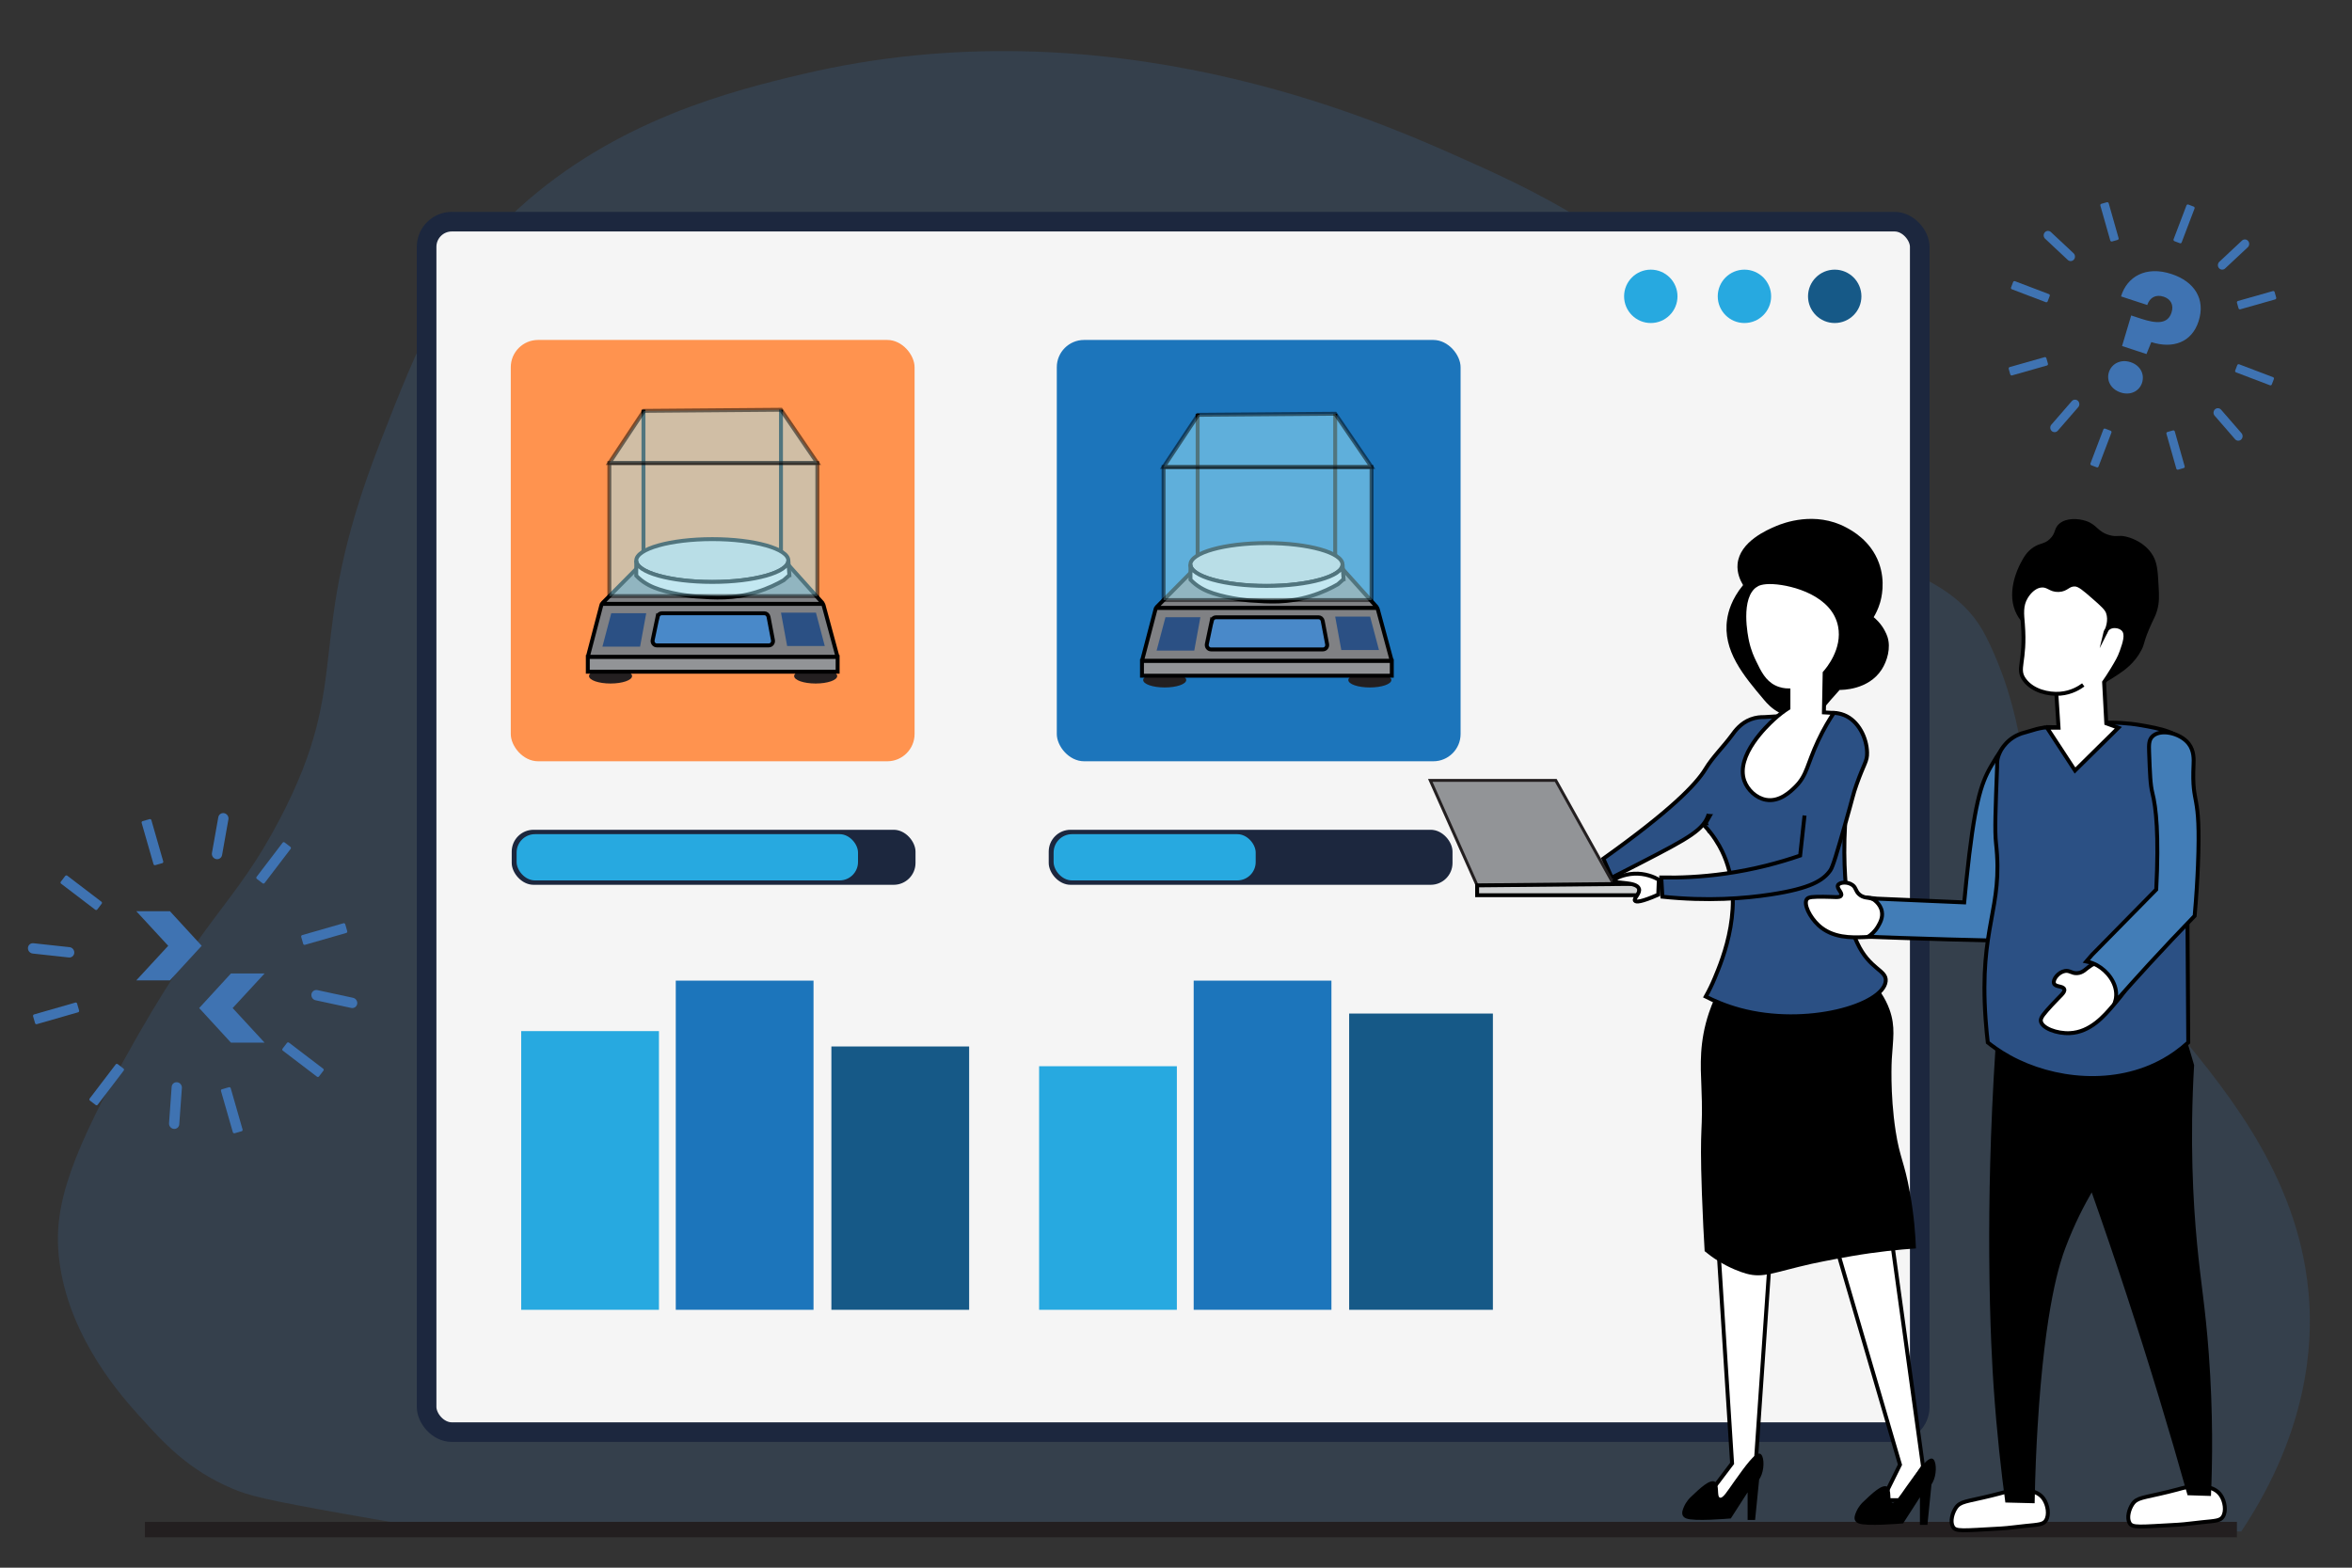 <?xml version="1.0" encoding="UTF-8"?>
<svg id="Layer_3" data-name="Layer 3" xmlns="http://www.w3.org/2000/svg" viewBox="0 0 600 400">
  <rect x="0" y="0" width="600" height="400" fill="#333333" stroke="none"/>
  <defs>
    <style>
      .cls-1 {
        fill: #ff934f;
      }

      .cls-2, .cls-3, .cls-4, .cls-5, .cls-6, .cls-7, .cls-8, .cls-9, .cls-10, .cls-11, .cls-12, .cls-13 {
        stroke-miterlimit: 10;
      }

      .cls-2, .cls-3, .cls-4, .cls-5, .cls-6, .cls-7, .cls-8, .cls-9, .cls-10, .cls-13 {
        stroke: #000;
      }

      .cls-2, .cls-14 {
        fill: #2b5084;
      }

      .cls-3 {
        fill: none;
      }

      .cls-4 {
        fill: #427db7;
      }

      .cls-5 {
        fill: #e5e6e7;
      }

      .cls-6 {
        fill: #a2ebfc;
        opacity: .5;
      }

      .cls-7 {
        fill: #808184;
      }

      .cls-15 {
        fill: #27a9e0;
      }

      .cls-8, .cls-12 {
        fill: #929497;
      }

      .cls-16 {
        fill: #1c75bb;
      }

      .cls-17 {
        fill: #1c273e;
      }

      .cls-18 {
        opacity: .2;
      }

      .cls-18, .cls-19 {
        fill: #3f73b2;
      }

      .cls-9 {
        fill: #fff;
      }

      .cls-20 {
        fill: #165987;
      }

      .cls-10 {
        fill: #4989c9;
      }

      .cls-11 {
        fill: #f5f5f5;
        stroke: #1c273e;
        stroke-width: 5px;
      }

      .cls-12 {
        stroke: #231f20;
        stroke-width: .75px;
      }

      .cls-21 {
        fill: #231f20;
      }

      .cls-13 {
        fill: #d0d2d3;
      }
    </style>
  </defs>
  <path class="cls-18" d="M35.68,361.45c-4.62-5.14-17.43-19.39-20.36-38.38-2.06-13.33,1.3-25.4,16.2-52.41,20.89-37.89,28.12-39.28,39.79-61.54,19.32-36.82,5.67-44.72,25.45-95.68,10.19-26.25,17.14-43.52,35.63-60.35,24.81-22.57,54.63-29.98,72.19-34.14C282.66,.44,350.43,30.43,371.16,39.6c19.5,8.63,46.35,20.84,66.63,46.05,9.91,12.32,16.58,25.65,22.21,36.92,12.61,25.22,36.56,19.56,46.77,40.1,12.23,24.62,7.19,41.47,18.62,54.42,20.16,22.84,15.98,28.87,30.39,46.42,13.14,16,31.45,38.29,33.32,68.68,.62,10.04,.14,32.38-17.35,58.56H113.8c-6.37-1.06-15.06-2.53-25.36-4.37-21.18-3.78-24.95-4.77-29.15-6.55-11.4-4.82-17.76-11.89-23.6-18.4Z"/>
  <rect class="cls-11" x="108.83" y="56.56" width="380.9" height="308.85" rx="6.42" ry="6.42"/>
  <rect class="cls-1" x="130.3" y="86.74" width="103.01" height="107.5" rx="6.96" ry="6.96"/>
  <rect class="cls-16" x="269.59" y="86.74" width="103.01" height="107.5" rx="6.96" ry="6.96"/>
  <rect class="cls-17" x="130.54" y="211.72" width="103.01" height="14.04" rx="5.57" ry="5.57"/>
  <rect class="cls-15" x="131.79" y="212.84" width="87.09" height="11.8" rx="4.69" ry="4.69"/>
  <rect class="cls-17" x="267.53" y="211.72" width="103.01" height="14.04" rx="5.57" ry="5.57"/>
  <rect class="cls-15" x="268.78" y="212.84" width="51.55" height="11.8" rx="4.69" ry="4.69"/>
  <rect class="cls-15" x="132.96" y="263.09" width="35.14" height="71.11"/>
  <rect class="cls-20" x="212.09" y="267.01" width="35.14" height="67.19"/>
  <rect class="cls-16" x="172.39" y="250.21" width="35.14" height="83.99"/>
  <rect class="cls-15" x="265.08" y="272.05" width="35.14" height="62.15"/>
  <rect class="cls-20" x="344.17" y="258.61" width="36.67" height="75.59"/>
  <rect class="cls-16" x="304.51" y="250.21" width="35.14" height="83.99"/>
  <rect class="cls-21" x="36.97" y="388.3" width="533.67" height="3.95"/>
  <path d="M453.9,181.84c-1.95-1.04-3.14-2.38-3.85-3.22-5.27-6.24-10.66-12.62-9.45-20.65,.27-1.81,1.09-5.08,4.06-8.68-.71-1.18-1.61-3.11-1.4-5.39,.53-5.72,7.61-8.73,9.8-9.66,1.88-.8,9.96-3.91,17.92,.35,1.45,.78,6.24,3.34,8.33,9.03,1.78,4.84,.59,9.19,.28,10.22-.47,1.57-1.11,2.8-1.61,3.64,.29,.24,.69,.59,1.12,1.05,1.39,1.49,2.1,3.09,2.38,3.92,.95,2.85-.06,6.22-1.47,8.4-3.42,5.28-10.25,5.19-10.71,5.18-.51,.56-1.3,1.43-2.24,2.52-2.74,3.17-2.56,3.29-3.22,3.78-2.76,2.03-7.28,.93-9.94-.49Z"/>
  <polygon class="cls-9" points="438.5 320.62 441.86 373.39 435.89 381.28 438.22 384.45 447.83 374.37 451.47 321.46 438.5 320.62"/>
  <polygon class="cls-2" points="437.57 205.66 435.14 209.99 436 212.03 463.79 212.03 464.77 204.16 437.57 205.66"/>
  <polygon class="cls-9" points="468.45 318.2 484.69 373.72 480.21 382.77 485.07 382.77 490.57 374.19 482.08 312.69 468.45 318.2"/>
  <path d="M437.17,255.25c-.31,.71-.74,1.77-1.19,3.09-2.54,7.51-2.16,13.67-1.96,18.62,.53,12.91-.54,8.47,.14,27.58,.22,6.16,.49,11.24,.7,14.7,.83,.69,2.01,1.6,3.5,2.52,2.83,1.75,5.57,2.79,7.14,3.22,4.37,1.2,6.98-.34,16.66-2.52,0,0,4.2-.92,10.22-1.96,6.56-1.13,12.16-1.67,16.38-1.96-.12-3.32-.46-8.3-1.54-14.28-1.44-7.93-2.58-8.8-3.64-15.68-1.49-9.7-.98-18.34-.98-18.34,.3-5.07,.99-8.25-.56-12.6-1.12-3.14-2.88-5.42-4.2-6.86l-40.67,4.47Z"/>
  <path class="cls-2" d="M470.69,210.32c-.31,5.25-.21,9.72,0,13.16,.46,7.65,.77,12.08,3.08,17.08,3.17,6.86,7.58,6.92,7.28,9.8-.65,6.14-20.17,11.9-37.23,7.28-3.68-1-6.63-2.31-8.68-3.36,.83-1.48,1.61-3.06,2.31-4.76,1.86-4.49,8.21-19.34,1.82-32.4-.8-1.63-2.17-4.01-4.55-6.56"/>
  <path class="cls-2" d="M460.34,208.08c-.37,3.41-.75,6.81-1.12,10.22-5.21,1.8-11.67,3.56-19.18,4.62-6.05,.85-11.53,1.07-16.24,.98,.09,1.63,.19,3.27,.28,4.9,11.65,1.22,21.08,.43,27.58-.56,10.31-1.56,13.46-3.63,15.26-6.16,.67-.95,1.71-4.55,3.78-11.76,2.12-7.39,1.91-7.31,2.94-10.22,1.94-5.46,2.72-5.8,2.66-8.12-.09-3.65-2.15-8.05-5.88-9.54-1.03-.41-1.98-.52-2.61-.54-5.92,.36-11.83,.72-17.75,1.07-.84-.02-2.08,.05-3.43,.56-2.58,.97-4,2.94-4.85,4.11-2.15,2.93-4.84,5.48-6.72,8.59-2.38,3.92-8.88,10.63-26.04,22.86,.72,1.62,1.43,3.23,2.15,4.85,3.05-1.55,5.55-2.84,7.28-3.73,12.58-6.48,16.22-8.51,17.45-12.5"/>
  <path class="cls-9" d="M447.93,149.31c.39-.26,1.54-.93,4.48-.76,5.05,.28,15.39,3.03,16.98,11.2,1.17,6-3.13,11.05-3.92,11.94-.06,3.36-.12,6.72-.19,10.08,.84,.05,1.68,.09,2.52,.14-.96,1.45-2.5,3.9-4.01,7.14-2.83,6.03-2.78,8.75-5.79,11.71-1.16,1.14-4,3.95-7.51,3.31-2.54-.46-4.69-2.56-5.51-4.85-2.3-6.46,5.95-14.17,7.42-15.54,1.44-1.35,2.8-2.32,3.83-2.99v-4.53c-.88-.01-2.21-.15-3.59-.84-2.64-1.31-3.84-3.8-5.11-6.44-.49-1.01-1.28-2.68-1.82-5.11-.26-1.18-2.44-11.42,2.22-14.47Z"/>
  <polygon class="cls-12" points="364.87 199.12 396.88 199.12 411.81 225.91 376.82 225.91 364.87 199.12"/>
  <polygon class="cls-13" points="376.82 225.91 376.82 228.42 418.25 228.42 418.25 225.51 376.82 225.91"/>
  <path class="cls-9" d="M423.17,224.45c-1.26-.69-3.52-1.67-6.34-1.52-2.61,.14-5.08,1.21-5.01,1.78,.11,.85,5.65,.15,6.28,2.04,.39,1.17-1.4,2.47-1.02,3.06,.28,.42,1.6,.36,5.94-1.53l.15-3.83Z"/>
  <path d="M430.19,387.44c1.94,.8,10.5,.07,11.34,0l4.29-6.67v7.05h1.91c.34-3.44,.68-6.87,1.03-10.31,.21-.32,.45-.76,.65-1.31,.76-2.09,.55-4.93-.42-5.27-1.22-.44-3.74,3.09-6.53,7-1.8,2.52-2.93,4.44-3.69,4.2-.92-.29,0-3.37-1.31-4.06-1.32-.7-3.78,1.65-6.25,4.01-.16,.16-1.04,1.01-1.63,2.38-.28,.65-.67,1.57-.27,2.29,.25,.44,.69,.63,.87,.7Z"/>
  <path d="M474.15,388.7c1.94,.8,10.5,.07,11.34,0l4.29-6.67v7.05h1.91c.34-3.44,.68-6.87,1.03-10.31,.21-.32,.45-.76,.65-1.31,.76-2.09,.55-4.93-.42-5.27-1.22-.44-3.74,3.09-6.53,7-1.8,2.52-2.93,4.44-3.69,4.2-.92-.29,0-3.37-1.31-4.06-1.32-.7-3.78,1.65-6.25,4.01-.16,.16-1.04,1.01-1.63,2.38-.28,.65-.67,1.57-.27,2.29,.25,.44,.69,.63,.87,.7Z"/>
  <path class="cls-9" d="M477.57,229.27c-1.11-.29-2.24-.13-3.3-1.09-.96-.87-.74-1.66-1.68-2.35-1.27-.94-3.37-.76-3.73,.06-.35,.81,1.17,1.86,.82,2.6-.31,.66-1.71,.32-4.47,.32-2.56,0-3.84,0-4.28,.62-.9,1.24,.73,4.58,2.99,6.66,3.58,3.3,8.4,3.14,11.5,3.03,3.17-.11,6.9-.23,7.58-2.33,.76-2.33-2.34-6.71-5.43-7.53Z"/>
  <path d="M518.19,160.72c-1.29-.97-2.63-1.98-3.64-3.83-2.95-5.38,.17-11.78,.84-13.06,.78-1.48,1.6-3.05,3.36-4.2,1.72-1.12,2.71-.77,4.11-2.05,1.65-1.51,1.04-2.69,2.43-3.92,1.82-1.61,4.91-1.37,6.81-.75,2.91,.95,2.92,2.77,6.07,3.64,1.94,.53,2.15-.1,4.2,.37,.54,.12,4.19,1.02,6.44,4.2,1.52,2.15,1.64,4.32,1.87,8.68,.12,2.22,.19,3.82-.37,5.88-.47,1.7-.92,2.09-2.15,5.04-1.47,3.54-1.01,3.46-1.87,5.13-1.75,3.4-4.45,5.24-5.97,6.25-2.35,1.56-4.24,2.82-5.6,2.15-1.94-.97-.02-4.49-2.05-7.47-2.62-3.82-8.06-1.28-14.46-6.07Z"/>
  <path class="cls-9" d="M513.18,380.39c-1.44,.13-1.46,.31-5.14,1.21-6.47,1.59-7.97,1.42-9.13,3.17-.81,1.22-1.48,3.4-.73,4.76,.71,1.29,2.24,1.02,12.23,.47,2.1-.12,4.19-.45,6.28-.65,3.5-.34,4.57-.39,5.22-1.4,.92-1.42,.5-3.96-.57-5.51-1.82-2.61-5.51-2.29-8.16-2.05Z"/>
  <path class="cls-9" d="M558.31,379.43c-1.44,.13-1.47,.31-5.16,1.21-6.49,1.59-8,1.42-9.17,3.17-.82,1.22-1.48,3.4-.74,4.76,.71,1.29,2.25,1.02,12.28,.47,2.11-.12,4.2-.45,6.3-.65,3.51-.34,4.59-.39,5.24-1.4,.92-1.42,.51-3.96-.57-5.51-1.83-2.61-5.53-2.29-8.19-2.05Z"/>
  <path class="cls-4" d="M478.81,229.29c7.42,.32,14.84,.64,22.26,.96,.12-1.32,.31-3.28,.56-5.65,2.02-19.35,3.63-24.54,6.3-29.11,1.62-2.77,3.98-6.81,6.16-6.44,3.62,.62,4.68,13.01,4.34,20.86-.29,6.75-1.94,17.52-9.38,30.09-8.16-.19-16.37-.42-24.64-.7-2.62-.09-5.23-.18-7.84-.28,.64-.42,1.71-1.26,2.52-2.66,.51-.89,1.26-2.18,.98-3.78-.38-2.15-2.34-3.25-2.66-3.43l1.4,.14Z"/>
  <path d="M509.05,267.45c-1.38,21.19-1.67,39.09-1.59,52.84,.11,18.39,.88,30.09,1.12,33.59,.81,11.75,1.95,21.77,2.99,29.49,2.49,.06,4.98,.12,7.47,.19,.14-8.03,.46-14.69,.75-19.41,1.88-31.26,5.85-42.42,7.09-45.73,2.35-6.27,4.95-11.13,6.72-14.18,3.04,8.6,6.03,17.37,8.96,26.32,5.7,17.39,10.84,34.39,15.49,50.95,1.99,.06,3.98,.12,5.97,.19,.37-8.41,.58-21.04-.56-36.39-.89-11.98-2-17.6-2.99-28-1.02-10.8-1.87-26.3-.75-45.54l-2.52-8.59-48.15,4.27Z"/>
  <path class="cls-2" d="M523.19,185.55c-2.75-.06-5.02,.94-6.63,1.34-4.53,1.11-6.21,4.71-6.31,4.92-.94,1.9-.76,3.05-.78,3.75-.42,10.98-.63,16.47-.28,19.6,1.9,16.89-4.36,20.93-2.66,44.86,.18,2.54,.4,4.63,.56,5.97,.99,.79,2.94,2.27,5.6,3.73,11.01,6.06,26.87,7.83,39.38,.75,1.76-.99,3.9-2.42,6.16-4.48-.12-18.91-.25-37.82-.37-56.74-1.53-2.69-3.21-6.72-2.43-11.2,.69-3.97,2.83-5.47,2.05-7.84-1.11-3.38-6.79-4.37-11.27-5.16-7.02-1.23-13.44-.44-15.26-.21-3.02,.39-4.04,.79-7.77,.7Z"/>
  <path class="cls-9" d="M533.21,246.46c-1.07,.69-1.81,1.77-3.35,1.85-1.4,.07-1.84-.76-3.08-.56-1.68,.28-3.16,2.18-2.8,3.17,.35,.98,2.31,.58,2.61,1.49,.27,.81-1.07,1.7-3.17,4.01-1.95,2.14-2.93,3.22-2.8,4.11,.26,1.79,4.06,3.23,7.37,3.08,5.26-.23,8.82-4.41,11.1-7.09,2.34-2.74,5.09-5.97,4.01-8.31-1.2-2.59-6.92-3.67-9.9-1.76Z"/>
  <path class="cls-9" d="M524.58,177.04l.56,8.64h-2.94l7.14,10.92,11.06-10.92-3.08-1.12c-.19-3.5-.37-7-.56-10.5,.54-.77,1.28-1.86,2.1-3.22,1.12-1.85,1.82-3.02,2.38-4.62,.74-2.11,1.54-4.38,.42-5.6-.87-.95-2.86-1.22-3.92-.28-.43,.38-.61,.88-.7,1.26,.6-1.15,1.42-3.24,.7-5.32-.36-1.03-1.46-2.01-3.64-3.92-2.42-2.12-3.65-3.17-4.76-3.22-1.81-.07-2.07,1.33-4.2,1.4-2.15,.07-2.64-1.34-4.48-1.12-2.16,.26-3.52,2.45-3.78,2.87-1.37,2.21-1.03,4.49-.84,6.93,.77,9.93-1.77,11.34,.42,14.28,2.09,2.81,6.09,3.74,9.1,3.5,2.91-.23,4.97-1.57,5.88-2.24"/>
  <path class="cls-4" d="M532.23,245.31c1.22,.24,2.13,.66,2.71,.98,2.62,1.44,5.01,4.43,4.9,7.7-.03,.72-.17,1.31-.28,1.68,2.81-3.19,5.7-6.42,8.68-9.66,3.9-4.25,7.78-8.35,11.62-12.32,.47-5.19,.71-9.58,.84-12.88,.8-19.76-1.64-14.37-1.12-25.76,.05-1.18,.18-3.47-1.26-5.32-2.18-2.78-7.43-3.9-9.38-1.68-.74,.85-.77,1.93-.7,3.78,.21,5.62,.31,8.43,.84,10.5,.94,3.69,1.7,10.59,.98,24.64-5.46,5.55-10.92,11.1-16.38,16.66l-1.45,1.68Z"/>
  <g>
    <g>
      <rect class="cls-19" x="537.03" y="51.65" width="2.21" height="9.99" rx=".36" ry=".36" transform="translate(4.97 149) rotate(-15.84)"/>
      <rect class="cls-19" x="556.05" y="52.13" width="2.21" height="9.99" rx=".36" ry=".36" transform="translate(56.69 -194.3) rotate(20.82)"/>
      <path class="cls-19" d="M566.07,68.42h0c-.41-.47-.37-1.19,.08-1.62l5.78-5.41c.45-.42,1.15-.39,1.56,.08h0c.41,.47,.37,1.19-.08,1.62l-5.78,5.41c-.45,.42-1.15,.39-1.56-.08Z"/>
      <path class="cls-19" d="M565.04,104.45h0c.45-.42,1.15-.39,1.56,.08l5.21,6c.41,.47,.37,1.19-.08,1.62h0c-.45,.42-1.15,.39-1.56-.08l-5.21-6c-.41-.47-.37-1.19,.08-1.62Z"/>
      <path class="cls-19" d="M529.05,66.24h0c.41-.47,.37-1.19-.08-1.62l-5.78-5.41c-.45-.42-1.15-.39-1.56,.08h0c-.41,.47-.37,1.19,.08,1.62l5.78,5.41c.45,.42,1.15,.39,1.56-.08Z"/>
      <path class="cls-19" d="M530.08,102.27h0c-.45-.42-1.15-.39-1.56,.08l-5.21,6c-.41,.47-.37,1.19,.08,1.62h0c.45,.42,1.15,.39,1.56-.08l5.21-6c.41-.47,.37-1.19-.08-1.62Z"/>
      <rect class="cls-19" x="553.88" y="109.79" width="2.21" height="9.99" rx=".36" ry=".36" transform="translate(1120.23 73.77) rotate(164.16)"/>
      <rect class="cls-19" x="534.87" y="109.3" width="2.21" height="9.99" rx=".36" ry=".36" transform="translate(996.31 411.64) rotate(-159.18)"/>
      <rect class="cls-19" x="574.51" y="71.6" width="2.21" height="9.99" rx=".36" ry=".36" transform="translate(492.23 -498.07) rotate(74.16)"/>
      <rect class="cls-19" x="574.03" y="90.62" width="2.21" height="9.99" rx=".36" ry=".36" transform="translate(868.93 -407.97) rotate(110.82)"/>
      <rect class="cls-19" x="516.37" y="88.45" width="2.21" height="9.99" rx=".36" ry=".36" transform="translate(568.78 616.79) rotate(-105.84)"/>
      <rect class="cls-19" x="516.86" y="69.44" width="2.21" height="9.99" rx=".36" ry=".36" transform="translate(264.28 532.11) rotate(-69.18)"/>
    </g>
    <path class="cls-19" d="M553.96,69.92c5.78,1.9,8.78,6.34,6.88,12.12-1.76,5.36-6.58,7-12.04,5.25l-1.23,3.05-6.23-2.05,2.33-7.8,2.49,.82c3.91,1.28,6.84,1.47,7.8-1.58,.62-1.87-.17-3.42-1.99-4.02-2.04-.67-3.57,.21-4.2,2.12l-6.69-2.2c1.51-5.03,6.32-7.87,12.88-5.71Zm-12.98,30.22c-2.54-.83-3.68-3.1-2.98-5.22s2.99-3.35,5.52-2.51c2.49,.82,3.64,3.08,2.91,5.29-.7,2.12-2.96,3.26-5.45,2.44Z"/>
  </g>
  <circle class="cls-15" cx="421.12" cy="75.61" r="6.81"/>
  <circle class="cls-15" cx="445.01" cy="75.61" r="6.81"/>
  <circle class="cls-20" cx="468.04" cy="75.61" r="6.81"/>
  <g>
    <g>
      <rect class="cls-19" x="19.44" y="221.93" width="2.58" height="11.69" rx=".36" ry=".36" transform="translate(-172.98 106.17) rotate(-52.68)"/>
      <rect class="cls-19" x="37.58" y="209.04" width="2.58" height="11.69" rx=".36" ry=".36" transform="translate(-57.81 19.08) rotate(-16.03)"/>
      <path class="cls-19" d="M55.13,219.2h0c-.71-.15-1.19-.86-1.06-1.57l1.62-9.12c.13-.71,.81-1.17,1.52-1.02h0c.71,.15,1.19,.86,1.06,1.57l-1.62,9.12c-.13,.71-.81,1.17-1.52,1.02Z"/>
      <path class="cls-19" d="M79.45,253.65h0c.13-.71,.81-1.17,1.52-1.02l9.09,1.96c.71,.15,1.19,.86,1.06,1.57h0c-.13,.71-.81,1.17-1.52,1.02l-9.09-1.96c-.71-.15-1.19-.86-1.06-1.57Z"/>
      <path class="cls-19" d="M18.95,243.13h0c.05-.73-.49-1.38-1.21-1.46l-9.21-1c-.72-.08-1.35,.45-1.4,1.17h0c-.05,.73,.49,1.38,1.21,1.46l9.21,1c.72,.08,1.35-.45,1.4-1.17Z"/>
      <path class="cls-19" d="M45.19,276.14h0c-.72-.08-1.35,.45-1.4,1.17l-.67,9.27c-.05,.73,.49,1.38,1.21,1.46h0c.72,.08,1.35-.45,1.4-1.17l.67-9.27c.05-.73-.49-1.38-1.21-1.46Z"/>
      <rect class="cls-19" x="76" y="264.53" width="2.58" height="11.69" rx=".36" ry=".36" transform="translate(339.17 372.83) rotate(127.32)"/>
      <rect class="cls-19" x="57.85" y="277.42" width="2.58" height="11.69" rx=".36" ry=".36" transform="translate(194.19 539.2) rotate(163.97)"/>
      <rect class="cls-19" x="68.52" y="214.32" width="2.58" height="11.69" rx=".36" ry=".36" transform="translate(147.76 2.75) rotate(37.32)"/>
      <rect class="cls-19" x="81.41" y="232.46" width="2.58" height="11.69" rx=".36" ry=".36" transform="translate(288.91 93.03) rotate(73.97)"/>
      <rect class="cls-19" x="25.91" y="270.88" width="2.58" height="11.69" rx=".36" ry=".36" transform="translate(-118.92 513.29) rotate(-142.68)"/>
      <rect class="cls-19" x="13.03" y="252.73" width="2.58" height="11.69" rx=".36" ry=".36" transform="translate(-230.26 343.73) rotate(-106.03)"/>
    </g>
    <path class="cls-19" d="M42.91,241.32l-8.14-8.82h8.58l8.1,8.82-8.1,8.82h-8.58l8.14-8.82Z"/>
    <path class="cls-19" d="M59.35,257.21l8.14,8.82h-8.58l-8.1-8.82,8.1-8.82h8.58l-8.14,8.82Z"/>
  </g>
  <g>
    <path class="cls-7" d="M153.43,154.32l-3.38,12.9c-.05,.21,.1,.41,.3,.41h62.9c.21,0,.36-.21,.3-.42l-3.49-12.9c-.04-.14-.16-.24-.3-.24h-56.04c-.14,0-.27,.1-.3,.24Z"/>
    <path class="cls-7" d="M162.31,145.17l-8.59,8.68c-.08,.08-.03,.22,.09,.22h55.93c.11,0,.16-.13,.09-.22l-9.69-10.8s-.06-.04-.09-.04h-35.84s-.07,.02-.09,.04l-1.79,2.1s0,0,0,0Z"/>
    <path class="cls-13" d="M201.11,143.03c0,3.02-8.68,5.46-19.4,5.46s-19.4-2.45-19.4-5.46,8.69-5.47,19.4-5.47,19.4,2.45,19.4,5.47Z"/>
    <path class="cls-5" d="M201.36,146.77l-1.44,1.28c-1.56,.9-3.95,2.11-7.01,3.04-5.83,1.77-10.57,1.44-15.39,1.1,0,0-4.91-.34-9.38-1.81-1.76-.58-3.56-1.38-5.24-2.91-.26-.24-.46-.44-.59-.58v-3.87c0,3.02,8.69,5.46,19.4,5.46s19.4-2.45,19.4-5.46l.26,3.75Z"/>
    <polygon class="cls-14" points="155.93 156.47 153.68 164.99 163.29 164.99 164.85 156.47 155.93 156.47"/>
    <polygon class="cls-14" points="208.15 156.32 210.4 164.83 200.8 164.83 199.23 156.32 208.15 156.32"/>
    <path class="cls-10" d="M167.75,157.36l-1.25,5.94c-.15,.71,.37,1.38,1.06,1.38h28.56c.68,0,1.2-.65,1.06-1.35l-1.13-5.94c-.1-.53-.55-.91-1.06-.91h-26.17c-.51,0-.95,.37-1.06,.89Z"/>
    <ellipse class="cls-21" cx="155.75" cy="172.5" rx="5.49" ry="1.9"/>
    <ellipse class="cls-21" cx="208.08" cy="172.5" rx="5.49" ry="1.9"/>
    <rect class="cls-8" x="149.95" y="167.63" width="63.73" height="3.76"/>
    <line class="cls-3" x1="164.15" y1="104.55" x2="164.15" y2="140.68"/>
    <line class="cls-3" x1="199.23" y1="104.55" x2="199.23" y2="140.68"/>
    <rect class="cls-6" x="155.45" y="118.14" width="53.06" height="33.96"/>
    <polygon class="cls-6" points="155.45 118.14 164.28 104.83 199.23 104.55 208.51 118.14 155.45 118.14"/>
  </g>
  <g>
    <path class="cls-7" d="M294.81,155.33l-3.38,12.9c-.05,.21,.1,.41,.3,.41h62.9c.21,0,.36-.21,.3-.42l-3.49-12.9c-.04-.14-.16-.24-.3-.24h-56.04c-.14,0-.27,.1-.3,.24Z"/>
    <path class="cls-7" d="M303.68,146.19l-8.59,8.68c-.08,.08-.03,.22,.09,.22h55.93c.11,0,.16-.13,.09-.22l-9.69-10.8s-.06-.04-.09-.04h-35.84s-.07,.02-.09,.04l-1.79,2.1s0,0,0,0Z"/>
    <path class="cls-13" d="M342.48,144.04c0,3.02-8.68,5.46-19.4,5.46s-19.4-2.45-19.4-5.46,8.69-5.47,19.4-5.47,19.4,2.45,19.4,5.47Z"/>
    <path class="cls-5" d="M342.74,147.79l-1.44,1.28c-1.56,.9-3.95,2.11-7.01,3.04-5.83,1.77-10.57,1.44-15.39,1.1,0,0-4.91-.34-9.38-1.81-1.76-.58-3.56-1.38-5.24-2.91-.26-.24-.46-.44-.59-.58v-3.87c0,3.02,8.69,5.46,19.4,5.46s19.4-2.45,19.4-5.46l.26,3.75Z"/>
    <polygon class="cls-14" points="297.31 157.49 295.05 166 304.66 166 306.22 157.49 297.31 157.49"/>
    <polygon class="cls-14" points="349.52 157.33 351.78 165.85 342.17 165.85 340.61 157.33 349.52 157.33"/>
    <path class="cls-10" d="M309.12,158.38l-1.25,5.94c-.15,.71,.37,1.38,1.06,1.38h28.56c.68,0,1.2-.65,1.06-1.35l-1.13-5.94c-.1-.53-.55-.91-1.06-.91h-26.17c-.51,0-.95,.37-1.06,.89Z"/>
    <ellipse class="cls-21" cx="297.12" cy="173.51" rx="5.49" ry="1.9"/>
    <ellipse class="cls-21" cx="349.45" cy="173.51" rx="5.49" ry="1.9"/>
    <rect class="cls-8" x="291.32" y="168.65" width="63.73" height="3.76"/>
    <line class="cls-3" x1="305.52" y1="105.57" x2="305.52" y2="141.69"/>
    <line class="cls-3" x1="340.61" y1="105.57" x2="340.61" y2="141.69"/>
    <rect class="cls-6" x="296.83" y="119.15" width="53.06" height="33.96"/>
    <polygon class="cls-6" points="296.83 119.15 305.66 105.84 340.61 105.57 349.89 119.15 296.83 119.15"/>
  </g>
</svg>